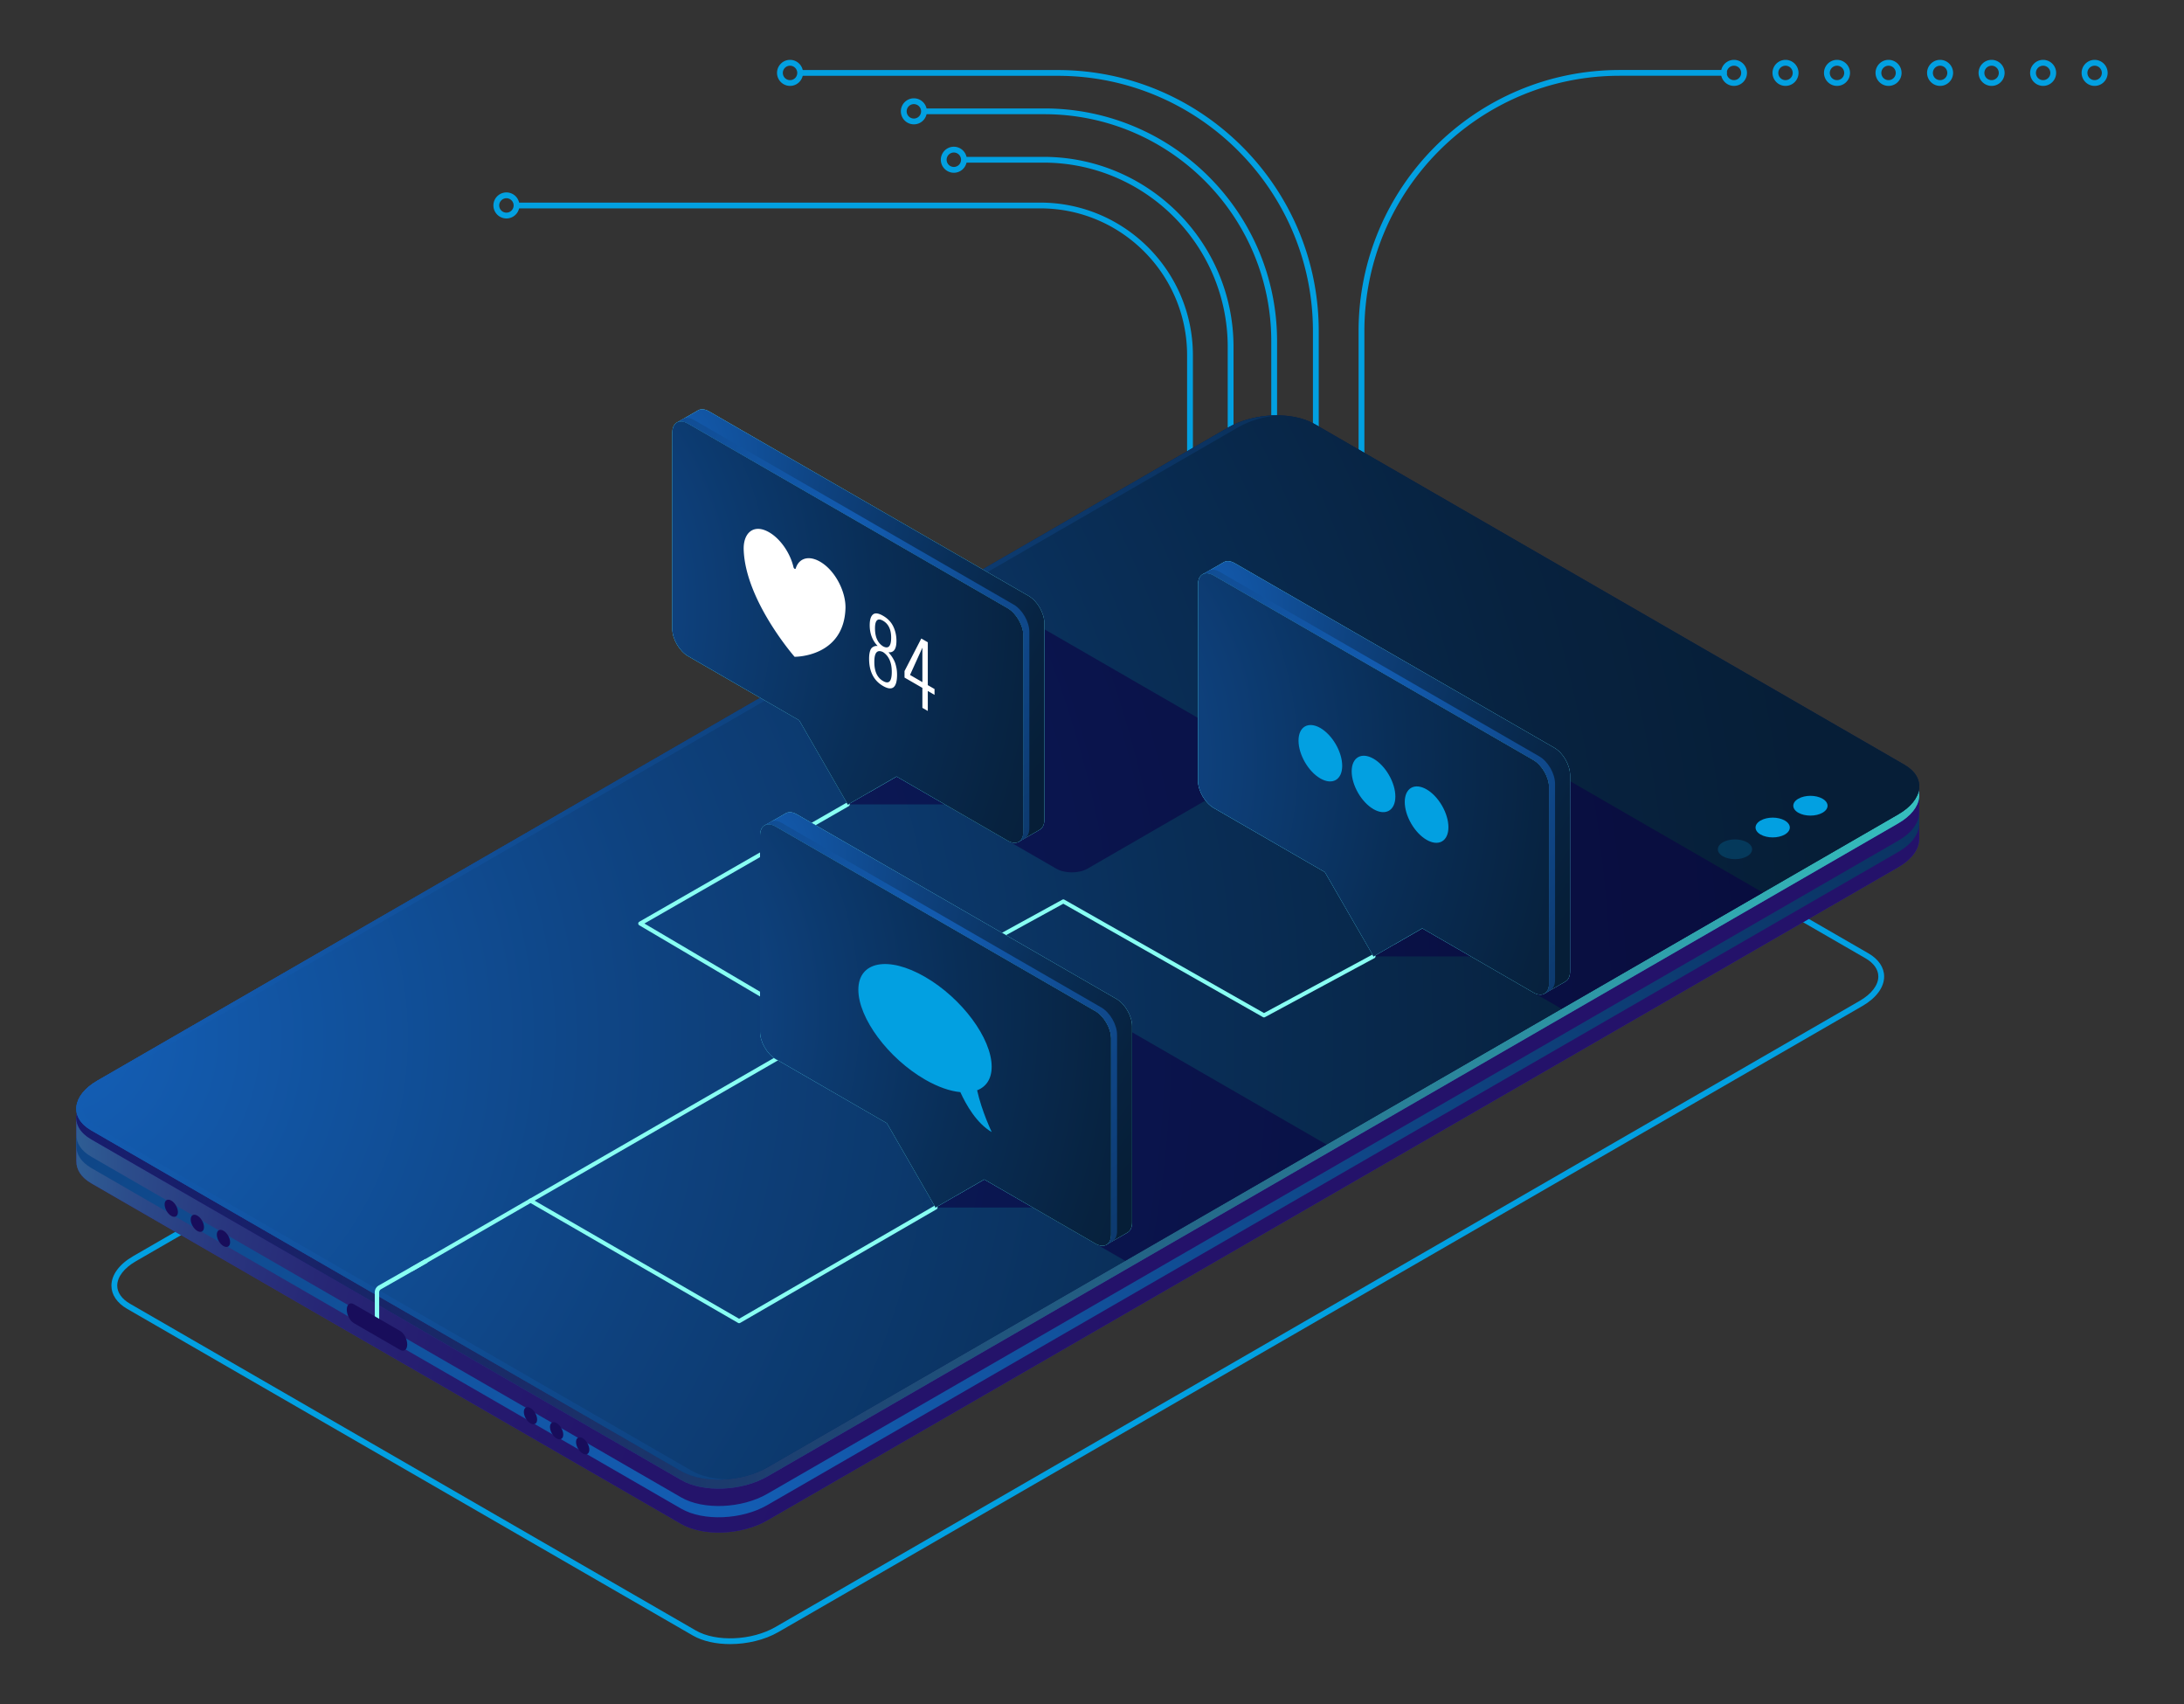 <?xml version="1.0" encoding="UTF-8"?>
<svg xmlns="http://www.w3.org/2000/svg" xmlns:xlink="http://www.w3.org/1999/xlink" xmlns:v="https://vecta.io/nano" viewBox="0 0 500 390">
  <rect x="0" y="0" width="500" height="390" fill="#333333" stroke="none"/>
  <style><![CDATA[.P{opacity:.5}.Q{fill:#312a91}.R{opacity:.8}.S{fill:#5cfff3}.T{opacity:.9}.U{fill:#02a0e1}]]></style>
  <g class="U">
    <path d="M272.43 163.91a.66.66 0 0 1-.66-.66V81.3c0-18.53-15.08-33.61-33.61-33.61H118.53a.66.66 0 0 1 0-1.32h119.63c19.26 0 34.94 15.67 34.94 34.94v81.95a.68.68 0 0 1-.67.65zm9.3 0a.66.66 0 0 1-.66-.66V79.41c0-23.26-18.92-42.19-42.19-42.19h-17.85a.66.66 0 0 1 0-1.32h17.85c23.99 0 43.52 19.52 43.52 43.52v83.83a.67.67 0 0 1-.67.66zm9.97 0a.66.66 0 0 1-.66-.66V78.08c0-28.64-23.3-51.94-51.94-51.94h-27.26a.66.66 0 1 1 0-1.32h27.26c29.37 0 53.27 23.89 53.27 53.27v85.17c-.01.35-.3.65-.67.65z"></path>
    <path d="M115.94 50a2.99 2.99 0 0 1-2.98-2.98 2.99 2.99 0 0 1 2.98-2.98 2.99 2.99 0 0 1 2.98 2.98 2.98 2.98 0 0 1-2.98 2.98zm0-4.63a1.65 1.65 0 0 0 0 3.3 1.65 1.65 0 0 0 0-3.3z"></path>
    <use xlink:href="#V"></use>
    <use xlink:href="#V" x="-9.15" y="-11.08"></use>
    <path d="M301.24 163.91a.66.66 0 0 1-.66-.66V75.79c0-32.22-26.22-58.44-58.44-58.44h-58.86a.66.66 0 1 1 0-1.32h58.86c32.96 0 59.77 26.81 59.77 59.77v87.46a.68.68 0 0 1-.67.65z"></path>
    <use xlink:href="#W"></use>
    <path d="M311.69 163.91a.66.66 0 0 1-.66-.66V75.79c0-32.96 26.81-59.77 59.77-59.77h23.87a.66.66 0 1 1 0 1.32H370.8c-32.22 0-58.44 26.21-58.44 58.44v87.46c-.01.37-.31.67-.67.67z"></path>
    <use xlink:href="#X"></use>
    <use xlink:href="#X" x="11.8"></use>
    <use xlink:href="#Y"></use>
    <use xlink:href="#X" x="35.39" class="T"></use>
    <use xlink:href="#W" x="263.29" opacity=".7"></use>
    <use xlink:href="#X" x="58.98" class="P"></use>
    <use xlink:href="#X" x="70.78" opacity=".3"></use>
    <use xlink:href="#Y" x="58.98" opacity=".1"></use>
    <path d="M167.15 376.29c-3.2 0-6.25-.65-8.53-1.96L29.11 299.56c-2.32-1.34-3.6-3.23-3.6-5.31 0-2.47 1.81-4.92 4.96-6.74L278.69 144.2c5.76-3.33 14.53-3.68 19.55-.78l129.51 74.77c2.32 1.34 3.6 3.23 3.6 5.31 0 2.47-1.81 4.92-4.96 6.74L178.17 373.55c-3.15 1.81-7.18 2.74-11.02 2.74zm122.56-233.53c-3.59 0-7.39.88-10.35 2.59L31.13 288.65c-2.73 1.57-4.29 3.61-4.29 5.59 0 1.59 1.04 3.07 2.94 4.16l129.51 74.77h0c4.65 2.68 12.82 2.33 18.22-.78l248.22-143.31c2.73-1.57 4.29-3.61 4.29-5.59 0-1.59-1.04-3.07-2.93-4.16l-129.51-74.77c-2.1-1.21-4.92-1.8-7.87-1.8z"></path>
  </g>
  <use xlink:href="#Z" class="Q"></use>
  <radialGradient id="A" cx="-45.982" cy="265.112" r="331.986" gradientUnits="userSpaceOnUse">
    <stop offset="0" stop-color="#42e8e0"></stop>
    <stop offset=".016" stop-color="#40d8d7"></stop>
    <stop offset=".061" stop-color="#3aafc0"></stop>
    <stop offset=".111" stop-color="#3589ac"></stop>
    <stop offset=".166" stop-color="#30699a"></stop>
    <stop offset=".227" stop-color="#2c4d8b"></stop>
    <stop offset=".296" stop-color="#29377f"></stop>
    <stop offset=".376" stop-color="#272675"></stop>
    <stop offset=".475" stop-color="#251b6f"></stop>
    <stop offset=".614" stop-color="#24146b"></stop>
    <stop offset="1" stop-color="#24126a"></stop>
  </radialGradient>
  <use xlink:href="#Z" fill="url(#A)" class="P"></use>
  <radialGradient id="B" cx="165.86" cy="361.719" r="588.314" gradientUnits="userSpaceOnUse">
    <stop offset="0" stop-color="#145fb7"></stop>
    <stop offset=".037" stop-color="#135cb1"></stop>
    <stop offset=".358" stop-color="#0e417d"></stop>
    <stop offset=".636" stop-color="#092e57"></stop>
    <stop offset=".86" stop-color="#07223f"></stop>
    <stop offset="1" stop-color="#061e37"></stop>
  </radialGradient>
  <path d="M434.56 192.42L175.66 341.9c-5.83 3.37-14.65 3.73-19.7.82L20.88 264.73c-2.34-1.35-3.44-3.16-3.39-5.06h-.01v2.58h.01c-.05 1.89 1.06 3.71 3.39 5.06l135.08 77.99c5.05 2.91 13.87 2.55 19.7-.82L434.56 195c3.18-1.83 4.8-4.18 4.81-6.41h.01v-2.58h-.01c-.01 2.23-1.63 4.58-4.81 6.41z" fill="url(#B)"></path>
  <use xlink:href="#a" class="Q"></use>
  <linearGradient id="C" gradientUnits="userSpaceOnUse" x1="17.476" y1="218.915" x2="439.382" y2="218.915">
    <stop offset="0" stop-color="#180d5b"></stop>
    <stop offset=".095" stop-color="#1a1660"></stop>
    <stop offset=".247" stop-color="#1e2d6e"></stop>
    <stop offset=".436" stop-color="#255385"></stop>
    <stop offset=".656" stop-color="#2f87a5"></stop>
    <stop offset=".898" stop-color="#3ccace"></stop>
    <stop offset="1" stop-color="#42e8e0"></stop>
  </linearGradient>
  <use xlink:href="#a" opacity=".7" fill="url(#C)"></use>
  <g opacity=".4">
    <radialGradient id="D" cx="13.291" cy="260.97" r="169.843" gradientUnits="userSpaceOnUse">
      <stop offset="0" stop-color="#145fb7"></stop>
      <stop offset=".037" stop-color="#135cb1"></stop>
      <stop offset=".358" stop-color="#0e417d"></stop>
      <stop offset=".636" stop-color="#092e57"></stop>
      <stop offset=".86" stop-color="#07223f"></stop>
      <stop offset="1" stop-color="#061e37"></stop>
    </radialGradient>
    <path d="M439.38 179.94l-17.23 3.02-121.25-70.01c-5.05-2.91-13.87-2.55-19.7.82L47.75 248.54l-30.27 5.3v1.85h.01c-.05 1.89 1.06 3.71 3.39 5.06l135.08 77.99c5.05 2.91 13.87 2.55 19.7-.82l258.9-149.48c3.18-1.83 4.8-4.18 4.81-6.41h.01v-2.09z" fill="url(#D)" class="P"></path>
    <radialGradient id="E" cx="22.803" cy="219.054" r="350.516" gradientUnits="userSpaceOnUse">
      <stop offset="0" stop-color="#145fb7"></stop>
      <stop offset=".037" stop-color="#135cb1"></stop>
      <stop offset=".358" stop-color="#0e417d"></stop>
      <stop offset=".636" stop-color="#092e57"></stop>
      <stop offset=".86" stop-color="#07223f"></stop>
      <stop offset="1" stop-color="#061e37"></stop>
    </radialGradient>
    <use xlink:href="#b" opacity=".7" fill="url(#E)"></use>
    <use xlink:href="#b" class="Q"></use>
  </g>
  <g fill="#180d5b">
    <use xlink:href="#c"></use>
    <use xlink:href="#c" x="5.98" y="3.45"></use>
    <path d="M134.92 331.79c0 .97-.68 1.36-1.52.87-.84-.48-1.52-1.66-1.52-2.63s.68-1.36 1.52-.87 1.52 1.66 1.52 2.63zm-94.19-54.38c0 .97-.68 1.36-1.52.88s-1.52-1.66-1.52-2.63.68-1.36 1.52-.88 1.52 1.66 1.52 2.63zm5.97 3.45c0 .97-.68 1.36-1.52.87-.84-.48-1.52-1.66-1.52-2.63s.68-1.36 1.52-.87c.85.48 1.52 1.66 1.52 2.63zm5.98 3.45c0 .97-.68 1.36-1.52.88s-1.52-1.66-1.52-2.63.68-1.36 1.52-.88 1.52 1.66 1.52 2.63z"></path>
  </g>
  <radialGradient id="F" cx="50.61" cy="235.885" r="286.853" gradientUnits="userSpaceOnUse">
    <stop offset="0" stop-color="#145fb7"></stop>
    <stop offset=".037" stop-color="#135cb1"></stop>
    <stop offset=".358" stop-color="#0e417d"></stop>
    <stop offset=".636" stop-color="#092e57"></stop>
    <stop offset=".86" stop-color="#07223f"></stop>
    <stop offset="1" stop-color="#061e37"></stop>
  </radialGradient>
  <use xlink:href="#b" fill="url(#F)" class="P"></use>
  <radialGradient id="G" cx="13.291" cy="237.348" r="405.475" gradientUnits="userSpaceOnUse">
    <stop offset="0" stop-color="#145fb7"></stop>
    <stop offset=".037" stop-color="#135cb1"></stop>
    <stop offset=".358" stop-color="#0e417d"></stop>
    <stop offset=".636" stop-color="#092e57"></stop>
    <stop offset=".86" stop-color="#07223f"></stop>
    <stop offset="1" stop-color="#061e37"></stop>
  </radialGradient>
  <use xlink:href="#b" fill="url(#G)" class="P"></use>
  <radialGradient id="H" cx="13.289" cy="235.883" r="541.725" gradientUnits="userSpaceOnUse">
    <stop offset="0" stop-color="#145fb7"></stop>
    <stop offset=".037" stop-color="#135cb1"></stop>
    <stop offset=".358" stop-color="#0e417d"></stop>
    <stop offset=".636" stop-color="#092e57"></stop>
    <stop offset=".86" stop-color="#07223f"></stop>
    <stop offset="1" stop-color="#061e37"></stop>
  </radialGradient>
  <path d="M158.3 336.59L23.22 258.61c-5.48-3.32-6.46-6.82 1.41-11.37l258.9-149.48c2.62-1.51 5.85-2.42 9.07-2.69-3.95-.04-8.14.9-11.41 2.78L22.3 247.33c-5.83 3.37-6.46 8.46-1.41 11.37l135.08 77.99c2.78 1.6 6.69 2.21 10.63 1.87-3.12-.04-6.07-.68-8.3-1.97z" fill="url(#H)" class="T"></path>
  <g class="U">
    <path d="M399.98 192.78c1.53.88 1.53 2.32 0 3.2s-4.01.88-5.55 0c-1.53-.88-1.53-2.32 0-3.2s4.01-.88 5.55 0z" opacity=".2"></path>
    <use xlink:href="#d" opacity=".6"></use>
    <use xlink:href="#d" x="8.64" y="-4.99"></use>
  </g>
  <path d="M234.83 222.2c-1.99-1.15-5.21-1.15-7.2 0l-38.89 22.46c-1.99 1.15-1.99 3.01 0 4.16l25.45 14.69v12.86h22.27l21.14 12.2 46.1-26.61-68.87-39.76zm100.27-57.47c-1.99-1.15-5.21-1.15-7.2 0L289 187.18c-1.99 1.15-1.99 3.01 0 4.16l25.45 14.69v12.86h22.27l20.78 12 46.1-26.61-68.5-39.55zm-161.04-5.03l20.01 11.55v12.86h22.27l25.45 14.69c1.99 1.15 5.21 1.15 7.2 0l38.89-22.46c1.99-1.15 1.99-3.01 0-4.16l-67.72-39.1-46.1 26.62z" opacity=".6" fill="#0b0244"></path>
  <path d="M86.81 302.88H85.8v-7.1a1.81 1.81 0 0 1 .91-1.57l10.69-6.09.5.87-10.69 6.09c-.25.14-.4.41-.4.69v7.11z" fill="#88fff3"></path>
  <path d="M93.23 307.72h0c0 1.2-.73 1.75-1.62 1.23l-10.6-6.12c-.9-.52-1.62-1.91-1.62-3.1h0c0-1.2.73-1.75 1.62-1.23l10.6 6.12c.89.51 1.62 1.9 1.62 3.1z" fill="#180d5b"></path>
  <g fill="#88fff3">
    <path d="M169.21 302.84c-.08 0-.16-.02-.23-.06l-47.52-27.44-26.9 15.53a.47.47 0 0 1-.64-.17c-.13-.22-.05-.51.17-.64l27.13-15.67a.49.49 0 0 1 .47 0l47.52 27.44 44.73-25.87c.22-.13.51-.05.64.17s.05.51-.17.64l-44.96 26.01c-.08.04-.16.06-.24.06z"></path>
    <path d="M121.45 275.27c-.16 0-.32-.08-.41-.23-.13-.22-.05-.51.17-.64l66.43-38.29-41.29-24.34c-.14-.08-.23-.24-.23-.41s.09-.32.24-.4l47.47-27.25c.22-.13.51-.05.64.17s.05.51-.17.64l-46.77 26.85 41.28 24.34c.14.08.23.24.23.41a.46.46 0 0 1-.23.4l-67.12 38.69c-.08.04-.16.06-.24.06zm69-39.42c-.17 0-.33-.09-.41-.24-.12-.23-.04-.51.19-.64l52.98-29.06a.47.47 0 0 1 .46 0l45.71 25.95 24.84-13.39c.22-.12.51-.04.63.19s.04.51-.19.63l-25.07 13.51a.48.48 0 0 1-.45-.01l-45.71-25.95-52.75 28.93a.34.34 0 0 1-.23.08z"></path>
  </g>
  <path d="M255.58 228.62l-73.16-42.24c-.96-.55-1.82-.61-2.46-.28v-.01l-.06.04c-.01.01-.02.01-.03.02l-4.79 2.76 3.74 1.61v42.87c0 2.3 1.61 5.09 3.6 6.24l25.45 14.69L219 273.59l11.14-6.43 23.39 13.5-.19 4.2 4.79-2.76.01-.01h0c.65-.38 1.04-1.18 1.04-2.32v-44.91c0-2.3-1.61-5.09-3.6-6.24z" class="Q"></path>
  <use xlink:href="#e" class="P S"></use>
  <radialGradient id="I" cx="170.932" cy="195.458" r="114.531" gradientUnits="userSpaceOnUse">
    <stop offset="0" stop-color="#145fb7"></stop>
    <stop offset=".037" stop-color="#135cb1"></stop>
    <stop offset=".358" stop-color="#0e417d"></stop>
    <stop offset=".636" stop-color="#092e57"></stop>
    <stop offset=".86" stop-color="#07223f"></stop>
    <stop offset="1" stop-color="#061e37"></stop>
  </radialGradient>
  <use xlink:href="#e" fill="url(#I)" class="R"></use>
  <use xlink:href="#f" class="Q"></use>
  <radialGradient id="J" cx="151.996" cy="227.591" r="168.947" gradientUnits="userSpaceOnUse">
    <stop offset="0" stop-color="#145fb7"></stop>
    <stop offset=".037" stop-color="#135cb1"></stop>
    <stop offset=".358" stop-color="#0e417d"></stop>
    <stop offset=".636" stop-color="#092e57"></stop>
    <stop offset=".86" stop-color="#07223f"></stop>
    <stop offset="1" stop-color="#061e37"></stop>
  </radialGradient>
  <use xlink:href="#f" fill="url(#J)" class="R"></use>
  <use xlink:href="#f" class="P S"></use>
  <radialGradient id="K" cx="112.911" cy="231.354" r="168.947" gradientUnits="userSpaceOnUse">
    <stop offset="0" stop-color="#145fb7"></stop>
    <stop offset=".037" stop-color="#135cb1"></stop>
    <stop offset=".358" stop-color="#0e417d"></stop>
    <stop offset=".636" stop-color="#092e57"></stop>
    <stop offset=".86" stop-color="#07223f"></stop>
    <stop offset="1" stop-color="#061e37"></stop>
  </radialGradient>
  <use xlink:href="#f" fill="url(#K)" class="R"></use>
  <radialGradient id="L" cx="214.498" cy="212.597" r="196.747" gradientUnits="userSpaceOnUse">
    <stop offset="0" stop-color="#145fb7"></stop>
    <stop offset=".037" stop-color="#135cb1"></stop>
    <stop offset=".358" stop-color="#0e417d"></stop>
    <stop offset=".636" stop-color="#092e57"></stop>
    <stop offset=".86" stop-color="#07223f"></stop>
    <stop offset="1" stop-color="#061e37"></stop>
  </radialGradient>
  <path d="M252.14 230.59l-73.16-42.24c-.96-.55-1.82-.61-2.46-.28l-1.46.84-.01.01.04-.02c.65-.35 1.53-.29 2.51.27l73.16 42.24c1.99 1.15 3.6 3.94 3.6 6.24v44.91c0 1.11-.38 1.9-1 2.29l1.33-.77h0l.01-.01h0c.65-.38 1.04-1.18 1.04-2.32v-44.91c0-2.31-1.61-5.1-3.6-6.25z" fill="url(#L)" class="T"></path>
  <path d="M227.03 244.14c0-6.49-6.83-15.69-15.26-20.56s-15.26-3.55-15.26 2.94 6.83 15.69 15.26 20.56c2.97 1.71 5.74 2.66 8.09 2.88 1.31 2.89 3.73 7.15 7.18 9.14 0 0-2.26-4.72-3.34-9.56 2.08-.8 3.33-2.62 3.33-5.4z" class="U"></path>
  <path d="M355.85 171.15l-73.16-42.24c-.96-.55-1.82-.61-2.46-.28v-.01l-.06.04c-.01.01-.02.01-.03.02l-4.79 2.76 3.74 1.61v42.87c0 2.3 1.61 5.09 3.6 6.24l25.45 14.69 11.14 19.29 11.14-6.43 23.38 13.5-.19 4.2 4.79-2.76.01-.01h0c.65-.38 1.04-1.18 1.04-2.32v-44.91c0-2.32-1.61-5.11-3.6-6.26z" class="Q"></path>
  <use xlink:href="#g" class="P S"></use>
  <radialGradient id="M" cx="271.202" cy="137.985" r="114.531" gradientUnits="userSpaceOnUse">
    <stop offset="0" stop-color="#145fb7"></stop>
    <stop offset=".037" stop-color="#135cb1"></stop>
    <stop offset=".358" stop-color="#0e417d"></stop>
    <stop offset=".636" stop-color="#092e57"></stop>
    <stop offset=".86" stop-color="#07223f"></stop>
    <stop offset="1" stop-color="#061e37"></stop>
  </radialGradient>
  <use xlink:href="#g" fill="url(#M)" class="R"></use>
  <use xlink:href="#h" class="Q"></use>
  <radialGradient id="N" cx="252.266" cy="170.119" r="168.947" gradientUnits="userSpaceOnUse">
    <stop offset="0" stop-color="#145fb7"></stop>
    <stop offset=".037" stop-color="#135cb1"></stop>
    <stop offset=".358" stop-color="#0e417d"></stop>
    <stop offset=".636" stop-color="#092e57"></stop>
    <stop offset=".86" stop-color="#07223f"></stop>
    <stop offset="1" stop-color="#061e37"></stop>
  </radialGradient>
  <use xlink:href="#h" fill="url(#N)" class="R"></use>
  <use xlink:href="#h" class="P S"></use>
  <radialGradient id="O" cx="213.181" cy="173.881" r="168.947" gradientUnits="userSpaceOnUse">
    <stop offset="0" stop-color="#145fb7"></stop>
    <stop offset=".037" stop-color="#135cb1"></stop>
    <stop offset=".358" stop-color="#0e417d"></stop>
    <stop offset=".636" stop-color="#092e57"></stop>
    <stop offset=".86" stop-color="#07223f"></stop>
    <stop offset="1" stop-color="#061e37"></stop>
  </radialGradient>
  <use xlink:href="#h" fill="url(#O)" class="R"></use>
  <radialGradient id="P" cx="314.768" cy="155.124" r="196.747" gradientUnits="userSpaceOnUse">
    <stop offset="0" stop-color="#145fb7"></stop>
    <stop offset=".037" stop-color="#135cb1"></stop>
    <stop offset=".358" stop-color="#0e417d"></stop>
    <stop offset=".636" stop-color="#092e57"></stop>
    <stop offset=".86" stop-color="#07223f"></stop>
    <stop offset="1" stop-color="#061e37"></stop>
  </radialGradient>
  <path d="M352.41 173.12l-73.16-42.24c-.96-.55-1.82-.61-2.46-.28l-1.46.84-.01.01.04-.02c.65-.35 1.53-.29 2.51.27l73.16 42.24c1.99 1.15 3.6 3.94 3.6 6.24v44.91c0 1.11-.38 1.9-1 2.29l1.33-.77.01-.01h0c.65-.38 1.04-1.18 1.04-2.32v-44.91c0-2.31-1.61-5.11-3.6-6.25z" fill="url(#P)" class="T"></path>
  <g class="U">
    <path d="M307.28 175.28c0 3.19-2.24 4.48-5 2.89s-5-5.47-5-8.66 2.24-4.48 5-2.89c2.76 1.6 5 5.47 5 8.66zm12.17 7.03c0 3.19-2.24 4.48-5 2.89s-5-5.47-5-8.66 2.24-4.48 5-2.89 5 5.47 5 8.66z"></path>
    <ellipse transform="matrix(.866 -.5 .5 .866 -49.464 188.29)" cx="326.61" cy="186.44" rx="4.08" ry="7.07"></ellipse>
  </g>
  <path d="M235.5 136.4l-73.16-42.24c-.96-.55-1.82-.61-2.46-.28v-.01l-.06.04c-.01.01-.02.01-.03.02L155 96.69l3.74 1.61v42.87c0 2.3 1.61 5.09 3.6 6.24l25.45 14.69 11.14 19.29 11.14-6.43 23.38 13.5-.19 4.2 4.79-2.76.01-.01h0c.65-.38 1.04-1.18 1.04-2.32v-44.91c0-2.32-1.61-5.11-3.6-6.26z" class="Q"></path>
  <use xlink:href="#i" class="P S"></use>
  <radialGradient id="Q" cx="150.854" cy="103.238" r="114.53" gradientUnits="userSpaceOnUse">
    <stop offset="0" stop-color="#145fb7"></stop>
    <stop offset=".037" stop-color="#135cb1"></stop>
    <stop offset=".358" stop-color="#0e417d"></stop>
    <stop offset=".636" stop-color="#092e57"></stop>
    <stop offset=".86" stop-color="#07223f"></stop>
    <stop offset="1" stop-color="#061e37"></stop>
  </radialGradient>
  <use xlink:href="#i" fill="url(#Q)" class="R"></use>
  <use xlink:href="#f" x="-20.08" y="-92.22" class="Q"></use>
  <radialGradient id="R" cx="151.998" cy="227.592" r="168.947" gradientUnits="userSpaceOnUse">
    <stop offset="0" stop-color="#145fb7"></stop>
    <stop offset=".037" stop-color="#135cb1"></stop>
    <stop offset=".358" stop-color="#0e417d"></stop>
    <stop offset=".636" stop-color="#092e57"></stop>
    <stop offset=".86" stop-color="#07223f"></stop>
    <stop offset="1" stop-color="#061e37"></stop>
  </radialGradient>
  <use xlink:href="#f" x="-20.08" y="-92.22" fill="url(#R)" class="R"></use>
  <use xlink:href="#f" x="-20.08" y="-92.22" class="P S"></use>
  <radialGradient id="S" cx="112.913" cy="231.354" r="168.947" gradientUnits="userSpaceOnUse">
    <stop offset="0" stop-color="#145fb7"></stop>
    <stop offset=".037" stop-color="#135cb1"></stop>
    <stop offset=".358" stop-color="#0e417d"></stop>
    <stop offset=".636" stop-color="#092e57"></stop>
    <stop offset=".86" stop-color="#07223f"></stop>
    <stop offset="1" stop-color="#061e37"></stop>
  </radialGradient>
  <use xlink:href="#f" x="-20.08" y="-92.22" fill="url(#S)" class="R"></use>
  <radialGradient id="T" cx="194.419" cy="120.377" r="196.747" gradientUnits="userSpaceOnUse">
    <stop offset="0" stop-color="#145fb7"></stop>
    <stop offset=".037" stop-color="#135cb1"></stop>
    <stop offset=".358" stop-color="#0e417d"></stop>
    <stop offset=".636" stop-color="#092e57"></stop>
    <stop offset=".86" stop-color="#07223f"></stop>
    <stop offset="1" stop-color="#061e37"></stop>
  </radialGradient>
  <path d="M232.06 138.37L158.9 96.13c-.96-.55-1.82-.61-2.46-.28l-1.46.84-.01.01.04-.02c.65-.35 1.53-.29 2.51.27l73.16 42.24c1.99 1.15 3.6 3.94 3.6 6.24v44.91c0 1.11-.38 1.9-1 2.29l1.33-.77.01-.01h0c.65-.38 1.04-1.18 1.04-2.32v-44.91c0-2.31-1.61-5.1-3.6-6.25z" fill="url(#T)" class="T"></path>
  <path d="M188.38 128.96c-2.9-2.03-5.42-1.38-6.21 1.14-.08.25-.43.05-.51-.29-.79-3.43-3.31-6.99-6.21-8.31-3.13-1.43-5.31.62-5.19 4.33.4 11.66 11.65 24.49 11.65 24.49s11.25.16 11.65-11.04c.13-3.57-2.05-8.13-5.18-10.32zm13.79 28.05c-2.13-1.23-3.2-3.32-3.2-6.26 0-.52.04-.97.12-1.35s.18-.66.3-.86c.11-.2.27-.35.46-.46s.36-.18.51-.21.34-.04.56-.03c-1.21-1.27-1.81-2.85-1.81-4.73 0-1.22.24-2.04.73-2.46s1.27-.33 2.33.29c1.06.61 1.83 1.41 2.32 2.41s.74 2.11.74 3.34c0 1.86-.61 2.72-1.82 2.6l.56.69a8.72 8.72 0 0 1 .52.8c.19.34.35.67.46 1s.21.73.3 1.19c.08.47.12.96.12 1.49-.01 2.93-1.07 3.78-3.2 2.55zm-1.51-2.81c.33.72.83 1.28 1.51 1.67.67.39 1.17.41 1.5.07s.49-1.07.49-2.18c0-2.12-.66-3.62-1.99-4.51-1.34-.64-2 .09-2 2.21-.01 1.1.16 2.02.49 2.74zm1.51-6.27c1.23.65 1.85-.02 1.85-2 0-1.86-.62-3.14-1.85-3.85s-1.85-.14-1.85 1.72c0 1.98.61 3.35 1.85 4.13zm9 14.08v-4.57l-4.09-2.36v-1.49l3.84-7.45 1.49.86v9.81l1.54.89v1.34l-1.54-.89v4.57l-1.24-.71zm-2.83-7.53l2.83 1.64v-7.89l-2.83 6.25z" fill="#fff"></path>
  <defs>
    <path id="V" d="M218.37 39.54a2.99 2.99 0 0 1-2.98-2.98 2.99 2.99 0 0 1 2.98-2.98 2.99 2.99 0 0 1 2.98 2.98 2.98 2.98 0 0 1-2.98 2.98zm0-4.63a1.65 1.65 0 0 0 0 3.3 1.65 1.65 0 1 0 0-3.3z"></path>
    <path id="W" d="M180.87 19.66a2.99 2.99 0 0 1-2.98-2.98 2.99 2.99 0 0 1 2.98-2.98 2.99 2.99 0 0 1 2.98 2.98c-.01 1.65-1.34 2.98-2.98 2.98zm0-4.62a1.65 1.65 0 0 0 0 3.3 1.65 1.65 0 1 0 0-3.3z"></path>
    <path id="X" d="M396.97 19.66a2.99 2.99 0 0 1-2.98-2.98 2.99 2.99 0 0 1 2.98-2.98 2.99 2.99 0 0 1 2.98 2.98 2.98 2.98 0 0 1-2.98 2.98zm0-4.62a1.65 1.65 0 0 0 0 3.3 1.65 1.65 0 1 0 0-3.3z"></path>
    <path id="Y" d="M420.56 19.66a2.99 2.99 0 0 1-2.98-2.98 2.99 2.99 0 0 1 2.98-2.98 2.99 2.99 0 0 1 2.98 2.98c0 1.65-1.33 2.98-2.98 2.98zm0-4.62a1.65 1.65 0 0 0 0 3.3 1.65 1.65 0 1 0 0-3.3z"></path>
    <path id="Z" d="M439.38 181.99l-17.23 3.02L300.9 115c-5.05-2.91-13.87-2.55-19.7.82L47.75 250.6l-30.27 5.3v9.85h.01c-.05 1.89 1.06 3.71 3.39 5.06l135.08 77.99c5.05 2.91 13.87 2.55 19.7-.82l258.9-149.48c3.18-1.83 4.8-4.18 4.81-6.41h.01v-10.1z"></path>
    <path id="a" d="M155.96 338.74L20.88 260.75c-5.05-2.91-4.42-8.01 1.41-11.37L281.2 99.91c5.83-3.37 14.65-3.73 19.7-.82l135.08 77.99c5.05 2.91 4.42 8.01-1.41 11.37l-258.9 149.48c-5.84 3.36-14.66 3.73-19.71.81z"></path>
    <path id="b" d="M155.96 336.68L20.88 258.7c-5.05-2.91-4.42-8.01 1.41-11.37L281.2 97.85c5.83-3.37 14.65-3.73 19.7-.82l135.08 77.99c5.05 2.91 4.42 8.01-1.41 11.37l-258.9 149.48c-5.84 3.36-14.66 3.73-19.71.81z"></path>
    <path id="c" d="M122.97 324.89c0 .97-.68 1.36-1.52.88s-1.52-1.66-1.52-2.63.68-1.36 1.52-.88c.84.49 1.52 1.66 1.52 2.63z"></path>
    <path id="d" d="M408.61 187.8c1.53.88 1.53 2.32 0 3.2s-4.01.88-5.55 0c-1.53-.88-1.53-2.32 0-3.2 1.54-.89 4.02-.89 5.55 0z"></path>
    <path id="e" d="M255.58 228.62l-73.16-42.24c-.96-.55-1.82-.61-2.46-.28l-4.88 2.8 3.74 1.61v42.87c0 2.3 1.61 5.09 3.6 6.24l25.45 14.69L219 273.59l11.14-6.43 23.39 13.5-.19 4.2 4.79-2.76.01-.01h0c.65-.38 1.04-1.18 1.04-2.32v-44.91c0-2.3-1.61-5.09-3.6-6.24z"></path>
    <path id="f" d="M250.76 231.4l-73.16-42.24c-1.99-1.15-3.6-.22-3.6 2.08v44.91c0 2.3 1.61 5.09 3.6 6.24l25.45 14.69 11.14 19.29 11.14-6.43 25.45 14.69c1.99 1.15 3.6.22 3.6-2.08v-44.91c-.02-2.3-1.63-5.09-3.62-6.24z"></path>
    <path id="g" d="M355.85 171.15l-73.16-42.24c-.96-.55-1.82-.61-2.46-.28l-4.88 2.8 3.74 1.61v42.87c0 2.3 1.61 5.09 3.6 6.24l25.45 14.69 11.14 19.29 11.14-6.43 23.38 13.5-.19 4.2 4.79-2.76.01-.01h0c.65-.38 1.04-1.18 1.04-2.32V177.4c0-2.31-1.61-5.1-3.6-6.25z"></path>
    <path id="h" d="M351.03 173.93l-73.16-42.24c-1.99-1.15-3.6-.22-3.6 2.08v44.91c0 2.3 1.61 5.09 3.6 6.24l25.45 14.69 11.14 19.29 11.14-6.43 25.45 14.69c1.99 1.15 3.6.22 3.6-2.08v-44.91c-.02-2.3-1.63-5.1-3.62-6.24z"></path>
    <path id="i" d="M235.5 136.4l-73.16-42.24c-.96-.55-1.82-.61-2.46-.28l-4.88 2.8 3.74 1.61v42.87c0 2.3 1.61 5.09 3.6 6.24l25.45 14.69 11.14 19.29 11.14-6.43 23.38 13.5-.19 4.2 4.79-2.76.01-.01h0c.65-.38 1.04-1.18 1.04-2.32v-44.91c0-2.31-1.61-5.1-3.6-6.25z"></path>
  </defs>
</svg>
